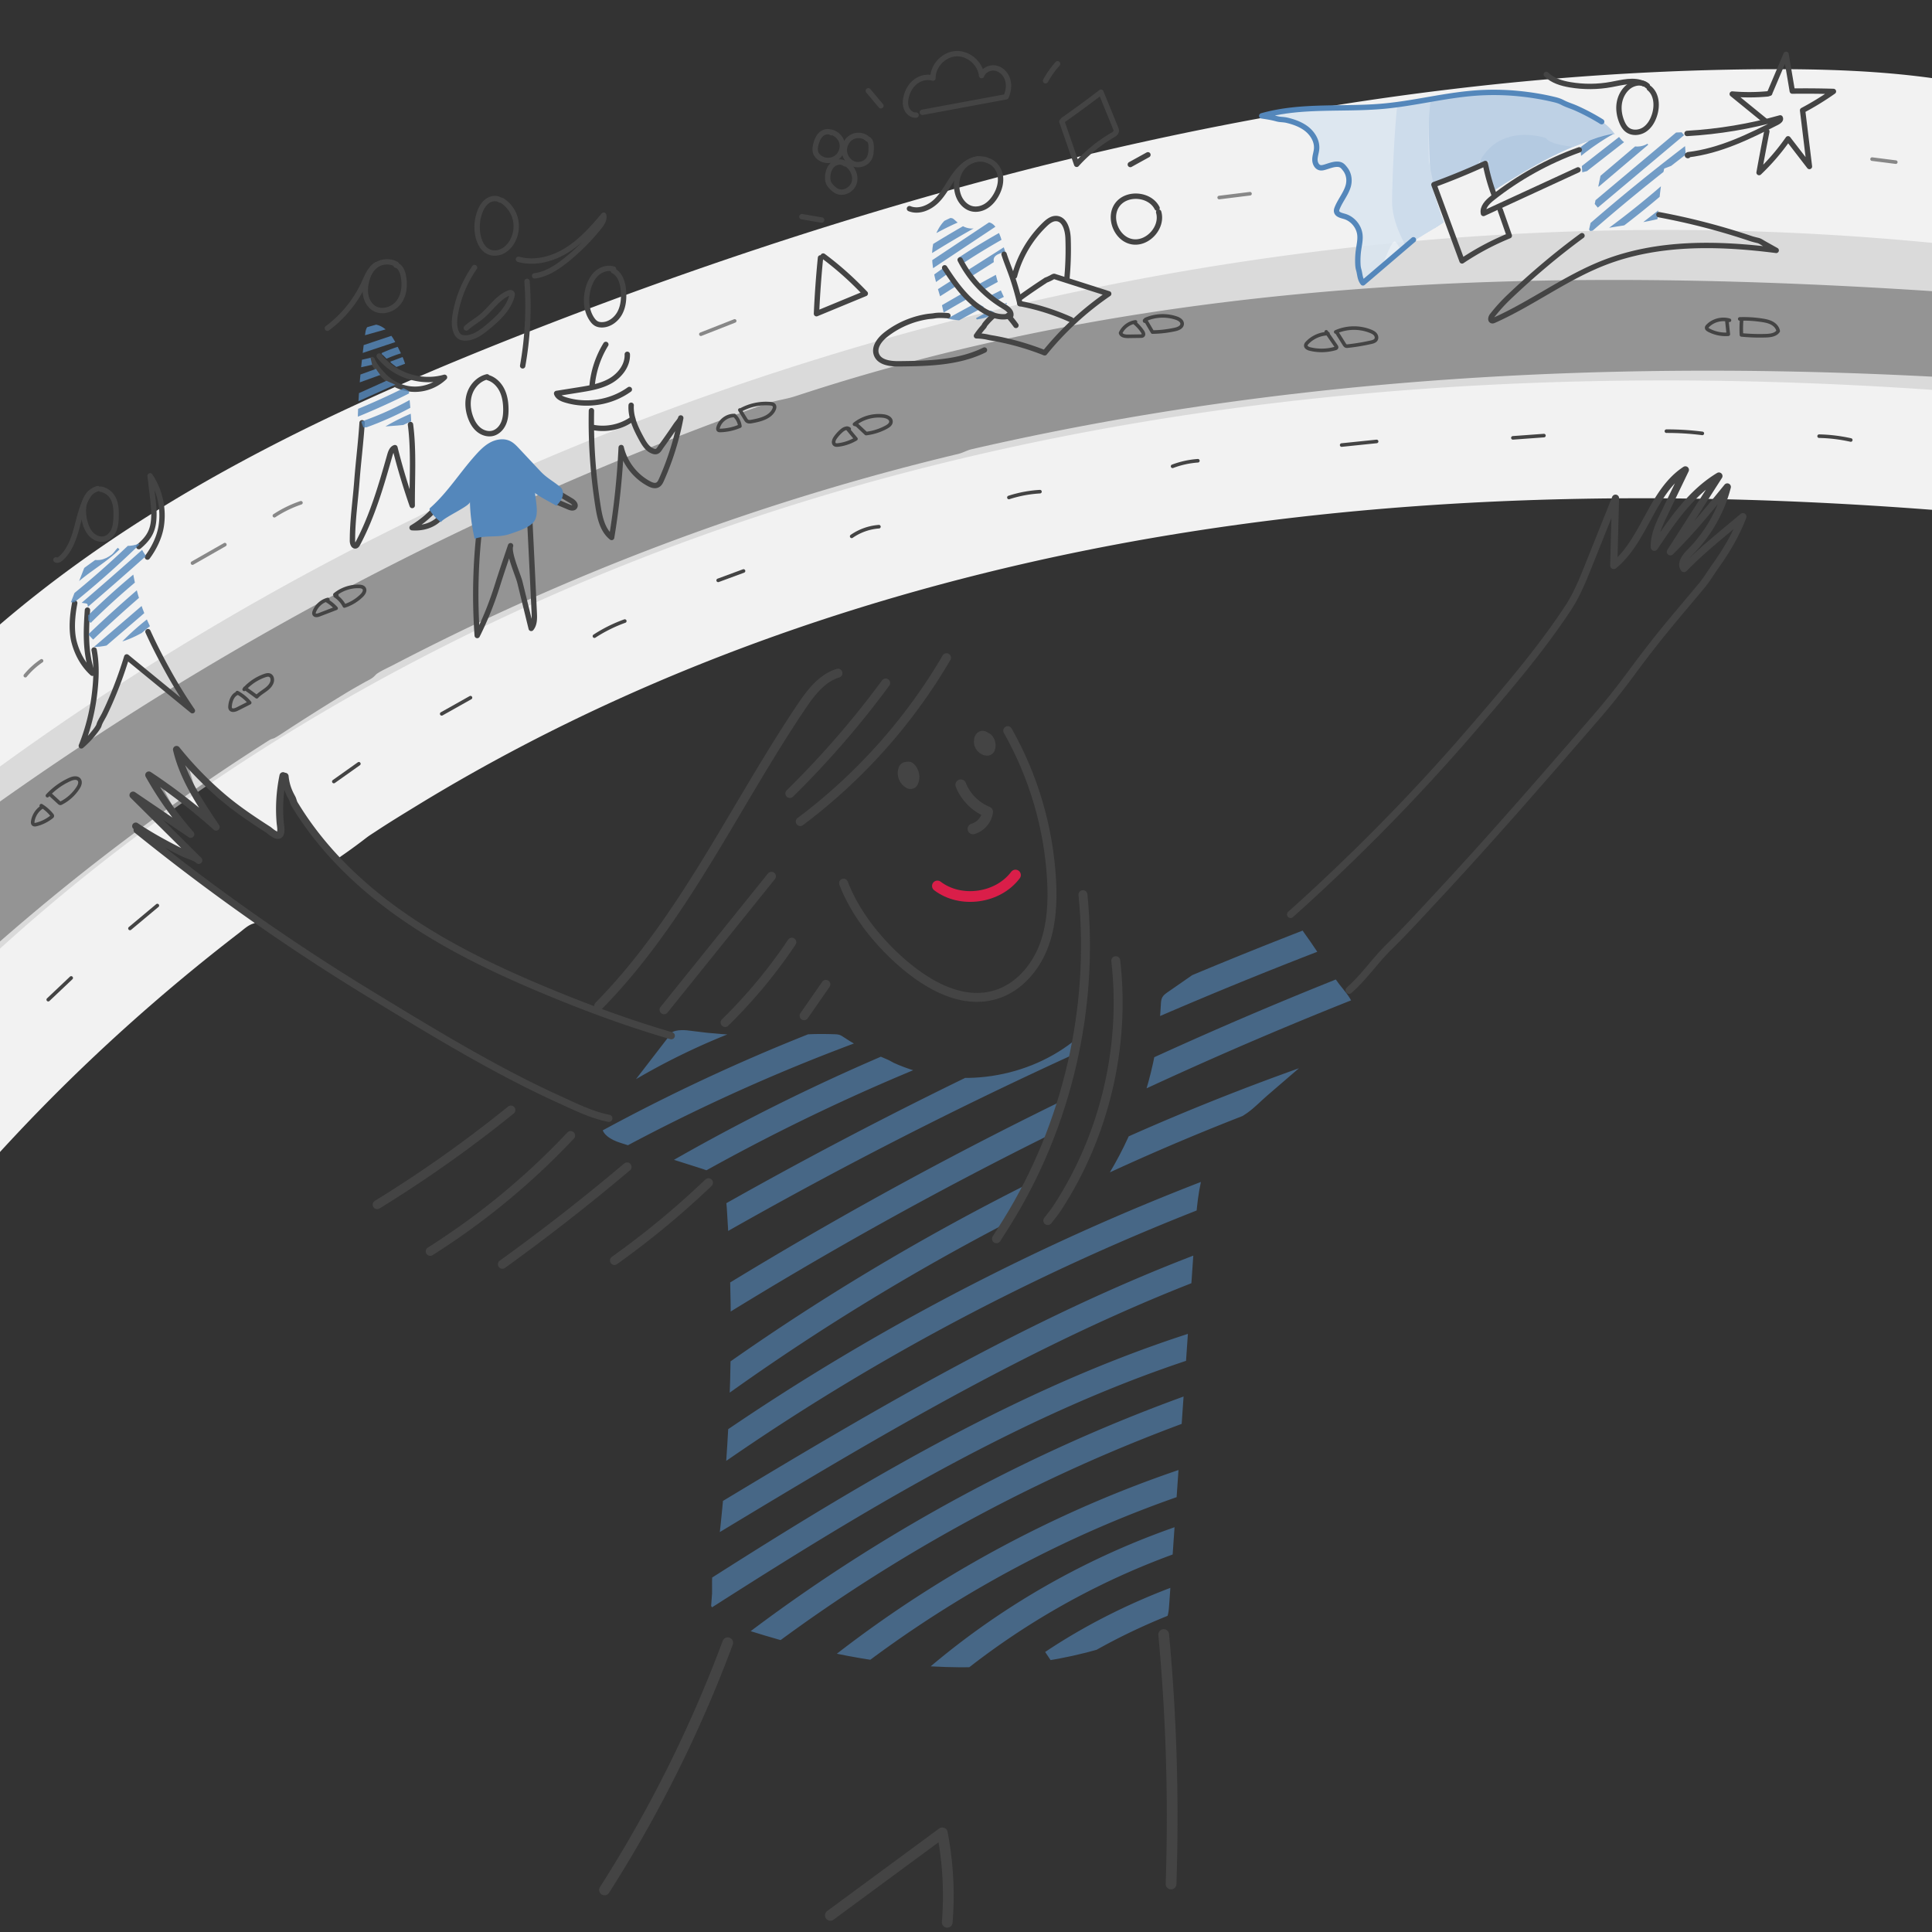<svg viewBox="0 0 4500 4500" xmlns="http://www.w3.org/2000/svg" xml:space="preserve" fill-rule="evenodd" clip-rule="evenodd" stroke-miterlimit="10"><rect x="0" y="0" width="4500" height="4500" fill="#333333" stroke="none"/><clipPath id="a"><path d="M2719.81 2310.92c-4.721 3.271-9.605 6.717-12.417 11.733-2.95 5.246-3.25 11.517-3.55 17.517a794.712 794.712 0 0 1-1.388 22.042c-4.675 61.141-16.237 121.741-34.125 180.391a853.85 853.85 0 0 1-72.141 168.879 839.318 839.318 0 0 1-49.321 77.584 829.023 829.023 0 0 1-27.796 36.633c-4.608 5.738-10.392 11.283-14.113 17.638-6.916 11.816-17.737 26.312-32.899 26.333-2.276.004-4.671-.45-6.392-1.946-3.334-2.892-2.8-8.125-1.963-12.462a4072.777 4072.777 0 0 1 9.05-45.759c-38.471 17.188-67.358 54.029-108.383 63.65-9.142 2.142-21.858.571-23.525-8.671-.767-4.275 1.379-8.475 3.521-12.254 6.391-11.258 16.462-22.304 21.162-34.271 1.484-3.77 1.792-7.87 3.259-11.679 10.733-27.85 27.437-53.608 39.437-80.987a1330.841 1330.841 0 0 0 46.525-122.104c.558-1.726 1.117-3.45 1.675-5.18a1329.817 1329.817 0 0 0 24.783-87.241 1323.401 1323.401 0 0 0 10.15-44.204c1.317-6.238 3.538-12.213 4.43-18.455.554-3.9 1.083-7.8 1.625-11.7.22-1.608.216-8.995 1.379-9.9-115.917 90.309-282.688 110.059-416.484 49.325-5.116-2.316-9.366-5.425-14.554-7.633a1791.43 1791.43 0 0 1-14.908-6.4c-9.917-4.308-19.792-8.717-29.558-13.362-19.471-9.267-38.546-19.484-56.434-31.571-3.95-2.671-7.941-5.475-12.529-6.779-3.308-.942-6.787-1.059-10.229-1.171-21.288-.679-42.15-.938-63.438.25-89.1 4.95-178.779 4.466-267.187-7.705-8.888-1.224-17.871-2.412-26.871-2.037-7.254.3-18.421 1.421-23.812 7.008-3.33 3.45-5.988 9.155-8.871 12.896-16.021 20.788-32.034 41.579-48.05 62.367-31.159 40.446-62.321 80.887-93.484 121.337-3.954 5.134-8.02 10.496-9.395 16.834-4.596 21.145 20.783 35.254 41.408 41.791l182.704 57.975c16.683 5.288 33.842 10.842 47.171 22.175.187.167.375.325.562.484 8.171 7.146 14.505 16.92 16.721 27.604 1.146 5.525.513 10.346-.121 15.829-.991 8.587.755 17.833 1.33 26.537a4460.857 4460.857 0 0 1 2.991 49.417c8.5 155.375 8.621 311.2.371 466.588a4325.832 4325.832 0 0 1-25.262 290.608c-1.68 13.892-6.167 24.988-9.538 38.175-4.35 17.021-2.262 37.046-2.8 54.533-.179 5.942-5.179 55.03-1.733 56.75 165.441 59.442 337.754 102.954 513.262 113.009 175.509 10.054 354.688-14.284 515.367-85.609 10.092-4.483 20.512-9.454 27.262-18.196 8.321-10.779 9.575-25.233 10.513-38.812 19.942-288.758 39.887-577.512 59.825-866.267 3.692-53.487 7.525-107.683 24.879-158.408 11.579-33.858 29.746-66.167 55.363-91.4 12.795-12.604 27.345-20.367 41.82-30.471 16.446-11.483 31.33-27.308 46.584-40.442 20.637-17.77 41.283-35.55 61.925-53.32 38.341-33.013 76.716-65.975 115.012-99.03 8.792-7.562 17.875-15.541 22.271-26.266 14.725-35.946-21.371-64.317-38.671-90.517-19.733-29.887-39.787-59.554-59.9-89.183-9.871-14.533-21.204-28.788-29.871-44.059-6.62-11.662-17.925-19.229-23.712-31.995a5195897.838 5195897.838 0 0 0-278.913 193.554Z" clip-rule="nonzero"/></clipPath><g opacity=".61" clip-path="url(#a)"><clipPath id="b"><path clip-rule="nonzero" d="M1396.44 2144.51H3279.4v1794.37H1396.44z"/></clipPath><g clip-path="url(#b)" fill="none" stroke="#5487bb" stroke-width="58.33"><path d="M1412.17 2521.76c108.184-69.262 224.646-125.579 346.117-167.367M1417.21 2658.74a4410.65 4410.65 0 0 1 593.096-267.179M1562.37 2739.39a4762.238 4762.238 0 0 1 685.712-326.262M1635.59 2868.03c470.321-270.154 961.954-503.204 1468.82-696.263M1664.92 3043.32c492.892-304.855 1014.04-564.017 1554.58-773.075M1663.38 3233.84c482.854-347.958 1028.91-618.479 1607.45-796.342M1652.74 3394.18c422.138-295.445 892.017-531.7 1388.93-698.35M1634.27 3560.01c429.375-259.4 863.754-521.1 1341.65-673.65M1642.73 3719.25c411.012-262.666 836.883-519.091 1310.65-635.145M1765.39 3823.01c356.862-268.641 760.871-474.475 1187.98-605.25M1961.72 3879.07c275.467-214.717 592.983-375.275 929.196-469.863M2170.99 3916.81c204.633-176.996 450.462-306.054 712.354-373.987M2450.59 3871.99c118.025-78.917 253.858-141.663 399.404-184.492"/></g></g><path d="M-229.948 2036.66c.75-12.113 1.496-24.229 2.246-36.342 3.158-51.375 6.45-102.704 13.9-153.504 2.462-16.8-2.183-32.238-3.563-48.963-3.033-36.85 4.967-73.645 19.025-107.591 30.609-73.913 86.825-136.05 145.421-189.142 372.725-337.704 837.888-554.912 1306.67-737.154 913.675-355.2 1881.3-597.992 2861.58-602.784 255.392-1.249 518.129 15.355 749.883 122.663 22.85 10.583 46.288 22.838 60.546 43.592 16.388 23.854 17.804 54.65 17.563 83.591a1155.814 1155.814 0 0 1-28.088 243.638c-2.887 12.842-4.071 34.542-11.491 45.466-12.08 17.78-55.1 4.78-73.355 3.209-174.275-14.967-348.766-27.546-523.458-36.509-174.908-8.974-350.017-14.324-525.158-14.762-174.634-.429-349.3 4.029-523.609 14.742-173.516 10.666-346.683 27.545-518.812 51.996-171.638 24.383-342.238 56.308-510.767 97-84.366 20.37-168.204 42.929-251.354 67.804-41.683 12.466-83.154 25.587-124.492 39.146-23.391 7.675-45.85 9.591-69.633 18.058a7330.202 7330.202 0 0 0-309.204 117.958 7359.755 7359.755 0 0 0-450.167 201.325 7367.118 7367.118 0 0 0-435.683 231.013 7333.002 7333.002 0 0 0-419.208 259.687 7288.256 7288.256 0 0 0-302.396 212.984 7333.342 7333.342 0 0 0-49.334 36.983c-6.87 5.2-46.591 28.367-47.058 35.896" fill="#f2f2f2" fill-rule="nonzero"/><path d="M584.78 1751.16a5021.092 5021.092 0 0 1 20.258-13.063c7.371-4.733 14.725-9.504 22.163-14.137 2.871-1.792 5.504-2.73 8.704-3.663a23.114 23.114 0 0 0 4.579-1.896c7.417-4.004 14.546-8.904 21.6-13.516a5201.252 5201.252 0 0 1 142.325-89.834c14.75-8.979 29.792-17.471 44.85-25.929 6.75-3.787 14.4-7.021 20.388-12.062 3.346-2.821 5.837-6.28 9.566-8.696 11.663-7.559 24.959-13.313 37.284-19.738a5676.965 5676.965 0 0 1 75.487-38.633 5706.153 5706.153 0 0 1 152.654-73.888 5721.715 5721.715 0 0 1 154.78-69.325 5718.148 5718.148 0 0 1 156.762-64.716 5720.235 5720.235 0 0 1 158.608-60.05 5723.998 5723.998 0 0 1 160.317-55.338 5719.584 5719.584 0 0 1 325.188-96.312 5732.516 5732.516 0 0 1 87.375-22.342 5506.246 5506.246 0 0 1 44.262-10.758c11.079-2.646 20.25-8.442 31.442-11.017a6593.655 6593.655 0 0 1 177.412-38.279 6645.38 6645.38 0 0 1 31.15-6.2c135.979-26.725 272.775-49.25 410.104-67.8 669.838-90.488 1350.06-87.267 2023.39-28.188-1.821 29.546-50.05 315.084-49.792 315.109-692.841-76.654-1396.29-90.209-2084.94 17.808-172.292 27.021-343.388 61.788-512.396 104.821-180.7 46.008-359.029 101.479-533.579 167.104-174.167 65.488-344.571 141.108-509.433 227.425-82.384 43.133-163.38 88.938-242.721 137.438-32.763 20.029-65.575 40-97.604 61.195-7.438 4.921-14.8 9.355-21.838 14.809a1283.57 1283.57 0 0 1-46.362 34.271c-3.93 2.766-7.871 5.512-11.83 8.233-1.179.812-10.658 8.275-11.445 7.783-6.034-3.783-9.575-9.054-14.592-13.812-13.229-12.559-21.354-29.317-32.1-43.975-31.525-42.988-58.433-89.359-80.071-138.1a585.099 585.099 0 0 0-5 135.671c-76.208-39.759-143.504-94.346-210.212-148.546a573.467 573.467 0 0 0 41.733 113.025 723.905 723.905 0 0 0-102.096-68.042 1170.558 1170.558 0 0 0 51.579 90.875c-28.716-16.533-57.433-33.071-86.15-49.604l92.125 110.3a568.901 568.901 0 0 0-96.946-48.063 1623.546 1623.546 0 0 0 245.513 190.721c8.221 5.204 15.375 15.084 2.812 18.913-12.391 3.779-22.029 13.2-32.183 21.012a4490.999 4490.999 0 0 0-69.242 54.338 4437.879 4437.879 0 0 0-135.2 112.708 4363.798 4363.798 0 0 0-130.604 118.05 4288.324 4288.324 0 0 0-125.779 123.354 4219.427 4219.427 0 0 0-120.712 128.625 4165.97 4165.97 0 0 0-105.8 122.263l-8.313-43.45c-7.196-37.625-14.387-75.246-21.583-112.867-7.196-37.621-14.396-75.242-21.592-112.862-7.192-37.625-14.387-75.246-21.583-112.863-1.754-9.158-2.809-18.846-5.396-27.804-1.746-6.038-5.679-9.154-5.179-15.988 1.158-15.691 13.537-28.775 24.25-39.137 3.654-3.533 7.312-7.063 10.975-10.583a5099.538 5099.538 0 0 1 154.546-142.6 5087.54 5087.54 0 0 1 79.437-68.884 5113.147 5113.147 0 0 1 163.046-132.796 5131.016 5131.016 0 0 1 83.533-63.858c28.063-21 56.338-41.708 84.825-62.129a5149.47 5149.47 0 0 1 86.088-60.371 5118.47 5118.47 0 0 1 87.312-58.587 5264.68 5264.68 0 0 1 23.846-15.55" fill="#f2f2f2" fill-rule="nonzero"/><path d="M-311.501 2074.22a3281.303 3281.303 0 0 1 111.229-115.813c27.004-26.779 59.608-51.429 83.246-81.137 10.662-13.404 23.35-22.579 37.166-32.95a6263.034 6263.034 0 0 1 93.292-68.7 6302.856 6302.856 0 0 1 190.242-132.129c128.387-85.725 259.908-166.754 394.154-242.975 134.246-76.221 271.221-147.634 410.537-214.138 139.346-66.516 281.034-128.125 424.692-184.733a6684.384 6684.384 0 0 1 436.633-154.792 6716.496 6716.496 0 0 1 446.35-124.291 6714.467 6714.467 0 0 1 453.846-93.238 6675.027 6675.027 0 0 1 459.117-61.633c153.65-15.213 307.833-25.071 462.171-29.475 154.308-4.404 308.775-3.358 463.004 3.233 154.246 6.596 308.254 18.733 461.612 36.5a6265.592 6265.592 0 0 1 300.538 42.2c-6.446-1.075-40.946 187.213-42.004 216.821-1.196 33.383-21.479 69.458-32.884 100.529-909.425-93.912-1838.62-69.608-2723.37 160.796-884.754 230.4-1724.91 674.913-2351.69 1340.51l10.013-131.334c1.383-18.129 1.841-33.808-.488-51.529-5.375-40.817 1.084-86.254 1.859-127.438.937-50.095 1.875-100.195 2.816-150.291" fill="#ccc" fill-rule="nonzero" opacity=".63"/><path d="M1408.04 4401.97c115.634-181.025 212.009-374.354 286.963-575.658M2710.46 3807.17a4598.197 4598.197 0 0 1 17.15 580.991M1934.04 4461.26c86.909-64.05 173.821-128.1 260.734-192.15a772.495 772.495 0 0 1 11.521 208.271" fill="none" stroke="#444" stroke-width="25" stroke-linecap="round" stroke-linejoin="round"/><path d="M316.138 1924.21c35.495 23.813 73.929 44.65 112.066 63.375 9.55 4.692 27.225 8.942 34.679 16.338a2737616.384 2737616.384 0 0 1-152.979-151.842l134.329 91.138a809.108 809.108 0 0 1-97.596-137.992 1342.174 1342.174 0 0 1 156.721 121.154c-37.95-56.408-76.625-114.441-92.133-180.637 31.762 39.641 67.254 76.283 105.804 109.354 33.754 28.954 70.767 53.7 108.117 77.708 3.05 1.959 18.475 16.504 25.187 11.975 6.734-4.541 2.813-22.3 2.271-28.671-3.096-36.537-.762-73.295 6.683-109.216M3006 2129.82c49.133-43.721 96.966-88.675 144.129-134.55a4604.994 4604.994 0 0 0 280.191-297.888c77.342-89.908 156.917-182.166 222.121-281.287 16.809-25.554 29.217-53.667 40.759-81.9a2824.357 2824.357 0 0 0 7.541-18.725l62.063-155.092c-1.359 52.25-2.721 104.496-4.075 156.746 72.366-59.379 88.529-171.417 166.825-222.729l-49.275 102.3c-11.904 24.712-24.088 50.7-22.979 78.108 41.895-62.587 85.862-127.187 150.387-166.029-37.675 58.842-75.354 117.679-113.033 176.521 47.841-46.988 90.262-99.129 132.583-151.15-14.775 57.254-45.167 110.4-87.021 152.171-10.416 10.395-22.346 25.925-13.821 37.925 42.275-43.7 90.746-81.43 137.055-120.767-15.363 40.45-37.43 78-62.484 113.158-11.629 16.321-21.616 33.354-34.391 48.679-36.363 43.63-73.875 87.105-109.188 131.917a2517.345 2517.345 0 0 0-48.858 64.113c-27.542 37.375-55.313 72.979-85.867 108.241-123.146 142.142-246.367 284.284-374.633 421.85-35.592 38.171-70.896 77.054-108.229 113.538-33.009 32.254-58.434 70.829-93.45 101.454M319.395 1933.31c174.321 140.842 358.087 269.983 549.604 386.362 93.942 57.088 187.796 114.463 284.546 166.713 48.675 26.283 98.046 51.325 148.429 74.179 37.933 17.196 74.658 35.954 116.158 44.267M663.908 1808.24a119.12 119.12 0 0 0 3.704 20.454c2.783 10.212 6.992 19.779 12.138 29.004 1.916 3.433 2.737 6.704 3.958 10.362 1.233 3.692 3.5 6.934 5.521 10.225a710.146 710.146 0 0 0 19.537 30.067c55.984 81.579 128.192 151.258 207.863 209.525 106.037 77.558 225.087 135.546 346.237 186.367 99.542 41.754 197.134 77.971 300.679 108.162" fill="none" stroke="#444" stroke-width="16.67" stroke-linecap="round" stroke-linejoin="round"/><path d="M2204.62 1531.99c-86.655 148.158-203.221 278.737-340.638 381.587M2062.92 1590.81a2137.572 2137.572 0 0 1-223.204 257.371M1951.73 1567.95c-38.22 11.846-64.095 46.596-86.395 79.821-156.33 232.888-274.08 495.263-470.909 695.096M1796.83 2041.05l-250.187 310.921M1688.88 2381.63a1180.297 1180.297 0 0 0 155.38-187.05M1189.99 2585.45a2957.74 2957.74 0 0 1-311.467 220.463M1002.02 2914.67c119.813-75.692 230.009-166.583 327.104-269.813M1170.15 2944.74a4747.92 4747.92 0 0 0 290.383-226.804M1431.15 2935.94a1981.097 1981.097 0 0 0 219.038-181.18M1872.88 2365.78l50.717-72.979" fill="none" stroke="#444" stroke-width="20.83" stroke-linecap="round" stroke-linejoin="round"/><path d="M2183.41 2063.56c54.116 41.262 141.058 29.121 181.804-25.388" fill="none" stroke="#da1e49" stroke-width="25" stroke-linecap="round" stroke-linejoin="round"/><path d="M2237.84 1827.89c11.071 28.367 34.291 51.75 62.575 63.021-2.225 18.4-16.342 34.796-34.204 39.733" fill="none" stroke="#444" stroke-width="25" stroke-linecap="round" stroke-linejoin="round"/><path d="M2111.05 1793.49c-3.866 9.25.625 21.141 9.646 25.525 4.088-8.654 1.817-19.871-5.312-26.254M2288.74 1720.96c-5.021 7.775 1.271 19.975 10.517 20.391 2.066-5.65.6-12.429-3.621-16.721" fill="none" stroke="#444" stroke-width="37.5" stroke-linecap="round" stroke-linejoin="round"/><path d="M2522.4 2083.82c26.488 263.604-36.254 535.383-175.625 760.695-9.575 15.48-16.183 25.246-25.75 40.73M2598.83 2237.63c23.071 200.067-26.092 407.696-136.433 576.175-7.663 11.692-13.438 17.942-21.888 29.083M1964.82 2057.04c21.95 57.441 61.105 111.641 104.121 155.237 62.629 63.471 157.871 132.746 250.85 104.283 51.279-15.7 90.329-60.004 110.088-109.862 19.754-49.854 22.4-104.875 19.358-158.417-6.896-121.271-42.133-240.837-102.1-346.462" fill="none" stroke="#444" stroke-width="20.83" stroke-linecap="round" stroke-linejoin="round"/><g><clipPath id="c"><path d="M3437.75 215.608c-71.658 5.363-141.779 23.896-213.337 30.475-94.871 8.717-192.559-3.475-284.188 22.596 11.854 1.825 23.192 3.471 34.75 6.692a49.271 49.271 0 0 0 8.075 1.546c5.384.562 10.613.754 15.925 2.012 14.746 3.488 29.633 8.738 42.184 17.392 16.195 11.166 28.55 29.904 26.829 49.5-.721 8.237-3.842 16.192-3.942 24.462-.1 8.271 4.208 17.65 12.333 19.213 3.655.704 7.405-.309 10.975-1.342 9.667-2.792 25.259-9.6 36.163-5.516 4.779 1.791 8.05 6.208 11.075 10.087 9.046 11.613 10.996 27.012 6.533 40.967-5.654 17.691-18.196 32.396-25.129 49.629-.975 2.433-1.858 5.037-1.492 7.637 1.059 7.567 10.663 9.688 18.017 11.771 19.004 5.379 33.95 22.921 36.258 42.538 1.4 11.92-1.479 23.866-3.15 35.754a177.482 177.482 0 0 0-1.52 33.083c.208 4.5.666 8.609 1.92 12.913 3.155 10.766 2.513 21.2 9.9 30.754 31.421-26.846 61.85-56.442 94.834-81.288 28.791-21.687 62.266-38.266 92.025-59.129a1083.922 1083.922 0 0 1-28.734-86.691 1503.396 1503.396 0 0 0 132.65-55.83 186.25 186.25 0 0 0 10.346 70.35c88.838-56.125 180.575-112.791 283.684-133.037-21.967-29.458-55.78-46.988-88.609-61.592-9.983-4.441-20.954-7.575-30.6-12.633-6.858-3.6-12.337-5.371-20.437-7.317-27.759-6.679-56.034-11.191-84.45-13.917a584.378 584.378 0 0 0-55.859-2.683c-14.358 0-28.712.534-43.029 1.604Z" clip-rule="nonzero"/></clipPath><g opacity=".9" clip-path="url(#c)"><path d="M3068.51 689.919c16.487 57.684 72.066 53.238 82.15 65.65 20.887 19.884 52.704-8.908 79.246-39.937 26.675-30.754 48.204-63.496 51.616-50.275 4.054 18.783 23.496 70.754 43.863 118.646 20.346 47.9 41.65 91.716 48.537 94.425 34.175 15.225 54.509-22.621 61.917-87.167 4.571-28.588 1.242-47.183 7.933-42.746 2.284.213-10.37-69.004-5.533-108.246 3.879-24.979 19.638-19.337 21.263-48.246 3.483-21.383 16.537-45.37 30.208-67.345 13.708-21.913 27.917-42.292 34.304-55.796 24.287-51.45 39.783-64.454 75.367-50.196 28.816 17.108 40.35-7.392 64.983-5.263 24.742-1.458 38.158-15.15 62.833-16.937 26.992 9.237 49.475 10.337 71.9.879 2.213-3.475 4.442-6.887 4.329-14.121-.07-7.158 6.675-6.733 8.863-10.216 22.442 4.695 52.4 34.825 67.987 21.15 4.45-3.417 6.234-21.33-.904-35.963-35.746-73.375-70.562-125.392-104.637-170.375-15.9-20.642-28.617-29.479-40.363-33.796-11.779-4.421-22.591-4.329-34.537-7.029-16.279-2.992-37.229-26.017-59.517-59.167-22.317-33.22-45.954-76.471-67.829-119.62-32.954-67.434-76.654-175.25-96.446-163.446-10.892 9.237-17.525 29.712-26.162 44.666-8.596 15.005-19.263 24.304-37.713 11.096-26.642-21.4-48.846-42.108-71.004-49.108-4.05-4.175-18.1-13.433-22.1-14.063-9.008 7.496-21.479 6.563-31.029 12.559-9.567 5.987-16.175 19.129-13.659 55.212-16.658 29.533-36.341 4.725-41.741 57.396-2.988 35.242-5.725 72.525-10.854 103.925-5.121 31.363-12.58 57.05-24.7 69.4-13.317 15.796-28.371 20.208-46.817 13.246-6.271-1.071-42.208-61.808-53.288-81.996-20.508-36.496-30.462-6.15-34.733 25.496-4.108 60.629-13.712 102.021-29.225 135.125-6.871 5.829-18.079-10.967-26.679-9.096-18.138 14.258-22.921 64.029-36.354 90.333-59.667 52.825-44.117 85.213-47.796 80.746-6.763 2.184-17.292-36.616-27.346-42.616-12.592-2.946-19.796 20.979-22.983 45.837-10.525 67.208-27.284 136.679-62.7 106.283 3.229 8.18 5.941 19.771 8.083 20.317 24.654 20.421 49.3 51 73.242 74.125 23.916 23.083 47.212 39.067 68.671 30.767 3.133-6.734 6.729-16.975 11.566-19.621 9.217-1.834 16.709-7.629 24.15-13.446 7.017-2.233 21.704 19.958 36.567 48.875 14.829 28.875 29.858 64.571 37.071 89.679" fill="#dae5f0" fill-rule="nonzero"/><path d="M3699.86 148.797c11.958 2.713 22.779 2.613 34.554 7.034 11.75 4.325 24.462 13.158 40.371 33.821 34.083 44.979 68.883 96.991 104.616 170.354 7.179 14.679 5.35 32.546.892 35.937-15.558 13.721-45.533-16.437-67.983-21.129-2.204 3.429-8.938 3.088-8.859 10.233.113 7.205-2.112 10.655-4.312 14.155-22.459 9.433-44.95 8.32-71.929-.905-24.684 1.8-38.109 15.463-62.863 16.925-24.637-2.129-36.167 22.409-65.025 5.209-35.575-14.204-51.091-1.217-75.383 50.25-6.392 13.496-20.6 33.883-34.317 55.787-13.679 21.979-26.742 45.971-30.233 67.367-1.65 28.842-17.4 23.254-21.275 48.167 0 0-15.338-26.667-44.325-70.221a7807.977 7807.977 0 0 0 23.775-83.513c7.721-27.866 15.216-55.833 22.558-83.662 14.717-55.55 28.496-111.617 41.65-167.146a5712.308 5712.308 0 0 0 218.088-88.663" fill="#a9c2dd" fill-rule="nonzero" opacity=".9"/><path d="M3418.6 574.89s-10.209 39.829-24.934 60.638c-14.75 20.654-33.679 22.095-49.6-54.484 0 0-8.662-97.308-13.55-196.912-4.771-99.779-6.083-201.338 13.313-211.175 0 0 28.146-14.059 41.216-26.596 0 0 11.384 13.267 25.346 20.392 13.954 7.17 30.592 8.329 40.579-15.488 0 0 6.155-8.133 15.625-19.796 9.484-11.616 22.321-26.571 35.855-39.946 27-27.02 56.729-47.887 69.775-23.408 0 0 14.825 2.308 32.995 8.913 18.155 6.57 39.763 17.558 52.959 34.62 0 0 13.891 24.359 30.291 46.163 16.371 21.812 35.317 41.046 44.888 30.992 0 0 6.796 5.179 16.567 13.4 9.75 8.183 22.47 19.329 34.337 31.437 23.7 24.204 43.975 52.108 28.779 67.454 0 0-3.133 7.934-7.375 17.163-4.241 9.246-9.621 19.746-14.033 24.812 0 0-10.754.696-27.158 1.259-16.4.579-38.442 1.008-61.13.133-45.291-1.367-92.875-7.629-102.6-22.858 0 0-3.308-1.159-9.012-2.55-5.696-1.371-13.8-3-23.413-4.038-19.25-2.079-44.3-1.154-68.433 9.633-24.162 10.767-47.225 32.05-62.971 70.946-7.854 19.513-13.846 43.579-17.158 73.184-3.329 29.558-4.021 64.533-1.158 106.112" fill="#b8cde3" fill-rule="nonzero"/><path d="M3427.36 617.029s-1.2 45.775-10.454 77.571c-9.188 31.804-26.575 49.241-56.659-7.375.001 0-7.574-7.496-18.849-20.288-11.263-12.771-26.221-30.904-41.042-52.242-29.688-42.583-58.471-97.595-57.967-146.512 0 0 .229-24 1.571-60.604 1.354-36.542 3.713-85.842 7.967-136.425 4.262-50.609 10.483-102.154 19.846-144.138 9.391-41.958 22.166-73.496 40.091-84.4 0 0 8.521-2.333 7.638-63.225 0 0 6.008-17.846 16.916-26.9 10.888-9.187 26.717-9.575 47.134 25.4 0 0 5.129 5.396 13.121 13.075 7.979 7.654 18.866 17.684 30.27 26.663 22.821 18.046 48.075 32.675 56.48 19.425 0 0 9.487 13.675 19.516 23.246 10.021 9.587 20.638 15.175 22.65-.692 0 0-5.454 10.35-14.341 24.9-8.9 14.504-21.33 32.987-35.042 49.571-27.4 33.166-60.363 57.554-78.679 24.754 0 0-5.225-4.279-12.771-6.283-7.538-2-17.375-1.696-26.692 7.55-18.679 18.662-35.129 72.437-29.846 216.004 0 0 8.955 51.858 25.646 107.954 16.704 56.092 41.325 116.371 73.496 132.971" fill="#c9d9ea" fill-rule="nonzero"/><path d="M3439.36 835.368c-2.375 28.85-3.184 65.142-7.855 90.192-3.354 10.525-12.858 9.42-18.283 16.087-7.804 6.425-20.975-6.112-29.737-14.579-22.338-28.388-44.7-40.108-66.996-54.167-22.284-14.037-44.579-30.766-66.292-68.646-6.158-8.258-10.371-12.508-14.967-13.204-.391 3.609-3.47 10.429-3.862 14.034-12.308 5.495-26.138 3.27-36.604 12.533-16.384 19.312-43.363-10.463-69.467-44.367-14.212-17.129-29.229-27.108-43.696-40.691-24.875-22.763-45.329-114.392-66.554-125.992-17.671-12.638-29.696-2.25-41.687 9.108-11.955 11.429-23.955 23.438-40.859 14.434-20.566-15.392-37.616-22.546-58.562-49.38-16.534-25.783-32.304-40.379-49.054-62.629-3.8-4.571-16.738-36.987-17.813-44.662-.558-11.142 7.463-5.567 10.613-12.204 8.962-16.263 22.587 27.341 33.5 44.55 13.066 17.683 23.775 5.562 36.7 8.304 6.008 5.008 11.52 13.529 18.754 26.129 10.612 20.612 17.429 3.708 25.371-5.513 8.866-16.37 27.4 13.155 39.237 8.18 16.263-4.025 20.125-54.317 37.996-36.075-15.713-17.671 48.558-16.105 38.287-3.521.392-3.596 7.538 12.371 10.742 23.975 1.354 7.487 4.563 19.066 4.154 22.633-3.246 28.613 7.2 74.367 11.821 111.767 1.821 4 36.246 3.154 55.896 31.95 15.546 24.591 30.85 52.716 44.546 54.954 2.679-3.163.137-21.875 2.808-25.108 1.8-.613 6.583-11.534 12.846-27.413 6.246-15.962 13.95-36.933 21.7-57.483 7.758-20.559 15.567-40.721 22.204-55.154 6.621-14.521 12.096-23.325 15.283-21.021 8.296 8.512 22.155 32.396 25.117 51.029 11.383 52.6 27.929 73.183 42.729 115.329 3.592 11.375 4.584 26.096 8.192 37.558 11.15 30.638 26.708 65.559 35.704 70.367 17.342 16.979 33.754 18.833 42.042 5.279l36.046-6.583Z" fill="#e8eff6" fill-rule="nonzero"/><path d="M3184.06 854.96c-5.892-3.421-23.525-16.521-42.034-32.779-18.529-16.292-37.879-35.55-47.575-50.717a2874.48 2874.48 0 0 1-44.025-67.129c-14.529-22.9-29.05-46.45-44.033-71.379-2.662-3.008-5.608-3.558-6.225 1.229-5.871 32.988-24.708 14.742-33.242 32.471-3.958 6.487-5.958 20.787-11.912 19.571-15.6-3.213-32.004-13.984-48.779-30.4-16.779-16.454-33.967-38.742-51.129-64.642-14.634-22.9-29.159-55.671-44.23-83.725-3.225-8.104-7.883-16.592-9.304-26.696-1.796-7.779 3.554-4.087 5.496-7.325 3.746 4.567 8.058 15.388 13.063 21.442 9.725 14.525 18.691 14.221 28.137 31.037 9.804 14.513 18.975 33.725 29.229 45.8 6.604 6.45 12.109 10.138 17.913 11.35 22.287 12.105 42.846 16.455 61.733 10.671 2.321-28.821 17.954-11.021 27.083-11.633 2.938.6 6.734 6.254 10.834 9.537 8.833 1.775 15.008-11.629 24.716 7.359 20.338 43.091 39.975 80.754 60.759 111.429 8.425 12.5 28.129 33.712 47.75 52.687 19.591 18.959 39.033 35.45 46.416 39.146 20.321 12.925 32.33-9.329 50.417-4.179.754.079 1.996 18.192-2.721 34.388-4.721 16.116-15.491 30.291-38.337 22.487" fill="#f6f9fb" fill-rule="nonzero"/></g><path d="M3730.57 283.465a487.91 487.91 0 0 0-59.808-31.741c-9.987-4.438-20.954-7.575-30.6-12.634-6.858-3.6-12.342-5.37-20.442-7.32-27.762-6.675-56.033-11.188-84.45-13.917-32.854-3.15-65.97-3.538-98.883-1.071-71.662 5.363-141.783 23.892-213.346 30.471-94.866 8.717-192.554-3.475-284.183 22.596 11.854 1.825 23.196 3.471 34.75 6.691a48.267 48.267 0 0 0 8.079 1.546c5.388.563 10.608.759 15.921 2.013 14.75 3.487 29.633 8.737 42.183 17.391 16.196 11.167 28.55 29.905 26.829 49.505-.72 8.237-3.841 16.187-3.941 24.462-.1 8.271 4.212 17.65 12.333 19.208 3.654.7 7.4-.308 10.979-1.341 9.663-2.796 25.254-9.6 36.159-5.513 4.779 1.792 8.05 6.204 11.079 10.088 9.041 11.612 10.987 27.008 6.529 40.962-5.65 17.696-18.196 32.396-25.129 49.634-.979 2.433-1.854 5.033-1.496 7.633 1.062 7.567 10.667 9.692 18.021 11.771 19.004 5.383 33.95 22.921 36.258 42.537 1.404 11.921-1.483 23.867-3.15 35.754a178.212 178.212 0 0 0-1.521 33.084c.209 4.5.667 8.612 1.929 12.916 3.146 10.763 2.5 21.196 9.892 30.75 39.204-33.487 78.404-66.975 117.608-100.466" fill="none" stroke="#5487bb" stroke-width="12.5" stroke-linecap="round" stroke-linejoin="round"/><clipPath id="d"><path d="M3858.94 310.442c-6.429 15.812-21.538 27.771-38.4 30.395-16.867 2.621-34.896-4.183-45.813-17.304-3.637-4.362-6.95-9.666-12.4-11.254-3.325-.975-6.879-.358-10.275.325a282.011 282.011 0 0 0-60.566 19.554c-2.905 1.321-5.917 2.792-7.771 5.392-2.525 3.537-2.317 8.275-2 12.608l3.725 51.167a274.187 274.187 0 0 0 47.408-15.617c-10.929 51.267-20.196 102.15-32.558 153.134 53-10.405 108.237-16.263 160.237-28.338 4.079-39.704 6.363-79.137 15.713-117.854a150673.36 150673.36 0 0 0 51.012-19.833c-1.625-21.621-3.246-43.246-4.875-64.867l-63.437 2.492Z" clip-rule="nonzero"/></clipPath><g opacity=".81" clip-path="url(#d)"><clipPath id="e"><path clip-rule="nonzero" d="M3669.36 297.958h277.167v248.396H3669.36z"/></clipPath><g clip-path="url(#e)" fill="none" stroke="#5487bb" stroke-width="16.67"><path d="M3674.63 358.84a576.73 576.73 0 0 1 78.242-53.625M3681.8 399.347c30.588-23.875 61.18-47.75 91.767-71.629 4.313-3.367 8.667-6.758 13.604-9.117M3718.25 428.575c38.462-32.634 76.929-65.263 115.395-97.892M3716.25 477.236l200.879-168.775M3700.53 534.055a4526.244 4526.244 0 0 1 240.971-195.908M3749.66 539.644a2036.417 2036.417 0 0 0 145.013-117.454M3830.91 525.2c17.1-13.305 34.196-26.609 51.3-39.909"/></g></g><path d="M4115.31 306.112a5526.96 5526.96 0 0 0-18.067 95.821 511.992 511.992 0 0 0 67.542-78.638c16.579 21.508 33.158 43.013 49.737 64.517l-15.938-130.771a665.394 665.394 0 0 0 71.817-44.071 2238.839 2238.839 0 0 0-95.812-.787c-4.821-28.53-9.634-57.059-14.45-85.588-12.488 29.442-24.971 58.888-37.459 88.329-1.829 4.313.988.85-3.166 3.013-1.154.6-2.484.733-3.775.85a458.426 458.426 0 0 1-81.025.196c25.191 20.529 50.387 41.054 75.583 61.579M3837.23 200.065c-12.075-11.517-32.863-7.775-45.538 3.079-11.021 9.434-17.925 23.234-20.079 37.584-2.154 14.35.258 29.187 5.712 42.637 2.888 7.133 6.788 14.121 12.871 18.833 11.321 8.763 28.288 7.467 40.217-.445 11.933-7.913 19.383-21.184 23.575-34.871 6.487-21.167 4.7-47.296-12.425-61.329M3684.76 548.934c-59.304 43.425-115.6 91.233-168.87 141.8a410.461 410.461 0 0 0-40.346 44.325c-2.979 3.8-4.859 10.983-.146 12.037 1.492.334 3.021-.3 4.417-.925 88.112-39.216 166.225-99.104 256.075-134.146 126.258-49.233 266.791-45.995 401.216-28.812-9.679-5.425-19.354-10.85-29.029-16.275-4.154-2.329-8.496-5.583-13.162-6.733-5.946-1.475-11.384-2.667-17.375-4.684a1573.353 1573.353 0 0 0-213.538-55.479M3480.35 454.462a440.842 440.842 0 0 1-20.783-73.659 1659.075 1659.075 0 0 1-119.646 49.225l65.462 177.663a614.032 614.032 0 0 1 110.042-58.592c-7.004-20.012-14.004-40.029-21.008-60.041" fill="none" stroke="#444" stroke-width="12.5" stroke-linecap="round" stroke-linejoin="round"/><path d="M3828.95 195.38c-23.208-11.267-50.55-3.259-75.925 1.412-31.529 5.8-64.075 6.05-95.688.721-20.308-3.425-41.162-9.663-55.762-24.183M3678.43 348.956c-72.95 26.15-141.608 64.225-202.425 112.254-11.5 9.08-23.912 21.709-20.754 36.017l220.279-101.575M3929.48 310.852c73.812-4.25 146.958-16.475 217.029-36.275 2.467 3.996-2.846 8.146-7.45 10.475-64.829 32.808-131.975 66.279-207.037 75.304-1.005.125-1.992.942-1.642 1.734.354.791 2.262.32 1.771-.417" fill="none" stroke="#444" stroke-width="12.5" stroke-linecap="round" stroke-linejoin="round"/><clipPath id="f"><path d="M2198.6 515.467c-20.754 22.425-28.55 54.45-27.583 84.991.5 15.754 3.112 31.367 6.704 46.696 2.117 9.009 4.567 17.929 7.141 26.817 1.288 4.441 2.605 8.875 3.934 13.308 1.887 6.309 2.812 12.921 4.208 19.359 2.463 11.354 5.142 22.654 7.838 33.954a175.237 175.237 0 0 0 18.058 3.775c17.625 2.729 35.658 2.795 53.308.241 8.667-1.254 17.821-2.8 26.079-5.8 1.375-.495 2.513-1.416 3.892-1.916 1.854-.671 3.708-1.159 5.492-2.038a26.831 26.831 0 0 0 4.883-3.117c.379-.304 3.979-3.904 3.946-3.92a999.471 999.471 0 0 1-41.808-22.421c-11.425-6.479-22.788-13.238-32.75-21.796-21.246-18.258-34.909-43.575-47.871-68.404 12.725-6.329 25.454-12.667 38.179-18.996-.046.029 13.567 23.508 14.875 25.608 5.404 8.671 11.233 17.117 17.842 24.929 3.141 3.713 6.462 7.28 9.983 10.642 1.808 1.729 3.625 3.742 5.817 5.009 1.441.833 2.4 1.608 3.541 2.87a180.44 180.44 0 0 0 17.6 16.959c12.479 10.496 26.379 19.312 41.213 26.079.625.058 1.779-.35 1.95-1.063.171-.758-1.288-2.5-1.675-3.183-.821-1.446-1.359-2.825-1.709-4.446-.808-3.721-2.987-6.987-4.666-10.375a225.264 225.264 0 0 1-10.171-24.029 225.383 225.383 0 0 1-11.75-50.762 230.576 230.576 0 0 1-.733-7.8c-.738-9.651 8.166-14.005 17.437-17.338 3.6-1.287 7.254-2.425 10.421-3.658-2.283.887-5.433-16.521-11.771-33.921-7.771-21.359-20.337-42.717-41.954-30.279-1.321.758-2.854 1.42-4.05 2.366-2.633 2.084-5.137 4.529-8.275 5.938-10.317 4.637-22.65 2.629-32.696-2.567-3.779-1.954-7.329-4.333-10.683-6.941-3.221-2.505-6.208-5.267-9.242-7.984-1.858-1.666-3.808-3.404-6.275-4.071a14.248 14.248 0 0 0-3.729-.5c-5.808 0-11.042 3.559-14.95 7.784Z" clip-rule="nonzero"/></clipPath><g opacity=".81" clip-path="url(#f)"><clipPath id="g"><path clip-rule="nonzero" d="M2157.2 502.304h217.133v254.733H2157.2z"/></clipPath><g clip-path="url(#g)" fill="none" stroke="#5487bb" stroke-width="16.67"><path d="M2168.23 540.582a615.483 615.483 0 0 1 60.85-30.637M2161.63 585.463a2430.5 2430.5 0 0 1 111.158-65.758M2164.62 620.457c50.683-33.704 101.358-67.412 152.042-101.121M2170.2 653.888a1583.108 1583.108 0 0 1 166.425-107.063M2173.65 690.358c58.267-37.029 116.534-74.062 174.804-111.091M2183.6 726.711a4318.805 4318.805 0 0 1 174.337-97.688M2210.28 749.78a2570.278 2570.278 0 0 1 139.467-73.183M2277.36 748.273a1270.152 1270.152 0 0 1 93.612-45.95"/></g></g><path d="M2338.69 592.216c5.896 18.583 13.554 36.237 19.708 54.625a688.237 688.237 0 0 1 17.18 60.329M2207.86 735.325a210.36 210.36 0 0 0-4.817-.358c-8.925-.55-18.287-.925-27.075.612-5.175.9-10.55 1.034-15.762 1.842a211.94 211.94 0 0 0-43.946 11.817c-18.758 7.279-36.492 17.245-52.367 29.616-14.62 11.392-28.879 29.313-22.512 46.717 6.962 19.025 32.175 22.017 52.433 21.8 67.846-.729 138.334-2.063 199.175-32.092M2362.98 642.904c12.021-45.404 36.688-87.392 70.496-119.996 7.521-7.25 16.633-14.467 27.058-13.879 19.671 1.108 26.508 26.479 27.196 46.166a734.328 734.328 0 0 1-2.933 96.071M2347.88 734.868c6.671 7.533 12.829 15.233 18.462 23.083" fill="none" stroke="#444" stroke-width="12.5" stroke-linecap="round" stroke-linejoin="round"/><path d="m2313.38 735.685-.138.125a149.166 149.166 0 0 0-13.325 13.13c-2.075 2.312-4.179 4.666-6.033 7.166-.642.867-.954 1.784-1.421 2.742-.258.542-.596 1.017-.975 1.483-2.062 2.55-4.308 4.963-6.375 7.517a232.47 232.47 0 0 0-5.575 7.15 210.47 210.47 0 0 0-2.687 3.654c-.317.438-2.096 3.563-2.509 3.554 5.95.1 11.888.604 17.771 1.496 3.263.496 6.517 1.092 9.733 1.846 5.425 1.271 11.034 2 16.534 3.029a619.167 619.167 0 0 1 23.654 4.9 621.232 621.232 0 0 1 86.779 26.525c.429.167 4.363 1.938 4.5 1.767 42.704-52.7 93.079-99.175 149.046-137.5-42.258-13.496-84.517-26.984-126.779-40.479-1.396-.446-7.075 3.204-8.404 3.825-3.33 1.554-6.567 3.275-10.021 4.454-1.396.475-2.692 1.608-3.921 2.408a1447.597 1447.597 0 0 0-24.863 16.538 1456.5 1456.5 0 0 0-31.487 22.025M2300.07 373.615c-18.738-7.742-41.717-1.346-55.563 13.462-13.849 14.813-18.854 36.671-15.295 56.633.771 4.33 1.916 8.6 3.491 12.709 5.338 13.9 16.521 26.221 30.996 29.729 11.146 2.7 23.204-.083 32.959-6.125 9.75-6.046 17.358-15.113 23.104-25.042 7.858-13.579 12.521-29.529 10.175-45.037-2.35-15.513-12.629-30.271-27.484-35.325" fill="none" stroke="#444" stroke-width="12.5" stroke-linecap="round" stroke-linejoin="round"/><path d="M2375.58 707.17c40.871 7.637 80.929 20.279 119.142 37.591M2695.04 484.633c-16.713-32.95-70.313-37.541-92.388-7.916-22.071 29.62-2.333 79.67 34.013 86.258 36.354 6.587 72.392-33.354 62.121-68.838M1867.75 504.661c15.354 2.638 30.712 5.279 46.067 7.913M2022.41 211.454c9.775 11.638 19.554 23.275 29.333 34.913M2148.38 261.609c64.979-12.046 129.958-24.096 194.941-36.142 5.496-12.392 7.613-26.662 3.704-39.642-3.9-12.983-14.462-24.287-27.737-27.041-13.271-2.754-28.504 4.508-32.983 17.3-2.896-28.667-30.671-52.504-59.446-51.021-28.771 1.487-53.942 28.058-53.871 56.867-13.754-4.121-29.242-.33-40.596 8.458-11.358 8.783-18.737 22.096-21.871 36.108-2.021 9.029-2.312 18.8 1.521 27.221 3.833 8.421 12.517 15.05 21.742 14.388M2476.06 279.623a2443.085 2443.085 0 0 0 88.283-64.788l34.134 83.654c.879 2.163 1.779 4.438 1.525 6.759-.484 4.466-4.859 7.308-8.738 9.575a350.343 350.343 0 0 0-83.5 67.92c-11.496-33.237-23-66.475-34.504-99.708M1936.44 309.115c-7.288-4.488-17.296-2.142-23.679 3.558-6.379 5.704-9.771 14.017-12.034 22.271-1.925 7.008-3.158 14.646-.529 21.425 1.692 4.379 4.904 8.054 8.671 10.85 10.663 7.916 26.2 8.558 37.475 1.546 11.275-7.013 17.571-21.234 15.183-34.296-2.387-13.063-13.304-24.138-26.333-26.709M1968.72 381.781c-8.15-6.846-21.266-5.108-29.208 1.971-7.946 7.079-11.321 18.15-11.596 28.787-.121 4.5.271 9.104 2.038 13.25 1.679 3.942 4.512 7.271 7.516 10.329 3.821 3.896 8.071 7.513 13.105 9.617 14.954 6.258 33.666-3.987 38.708-19.4 5.037-15.408-2.267-33.225-15.271-42.912M2017.96 321.149c-10.113-7.334-24.705-7.554-35.313-.963-10.608 6.592-16.837 19.429-15.967 31.888.93 13.337 10.155 25.975 22.888 30.041 12.729 4.071 28.108-1.329 34.746-12.933 4.583-8.008 4.896-17.692 4.783-26.917-.087-7.429-1.629-16.625-8.712-18.862M1911.11 600.57a2312.792 2312.792 0 0 0-9.367 130.1c37.896-15.667 75.783-31.334 113.679-47-8.496-8.834-17.104-17.559-25.929-26.067a742.587 742.587 0 0 0-72.142-61.233M2435.27 188.139c7.709-13.971 17.138-27.259 28.088-39.575M2632.74 383.179c13.658-7.546 27.325-15.088 40.987-22.629M2279.11 369.987c-23.459 2.321-42.48 20.104-56.163 39.304-13.679 19.196-24.154 40.896-40.733 57.654-16.579 16.759-42.038 27.892-63.896 19.063M2200.28 623.743c25.179 38.841 53.291 77.808 93.37 100.966 18.375 10.621 40.892 17.579 60.738 10.054 1.575-9.504-8.304-16.479-16.596-21.383-43.092-25.508-78.704-63.487-101.396-108.129M344.66 1471.23c14.295 31.533 29.57 61.066 46.212 91.262a1124.602 1124.602 0 0 0 57.196 92.867c-50.958-41.767-101.921-83.529-152.879-125.296a939.792 939.792 0 0 1-41.492 111.267c-3.283 7.354-6.671 14.662-10.225 21.896-3.637 7.4-8.471 14.587-11.633 22.17-.921 2.205-1.275 4.409-2.459 6.513-3.291 5.858-7.762 11.346-11.945 16.583a205.43 205.43 0 0 1-28.021 28.788c15.075-37.646 25.208-77.242 30.271-117.467 4.4-34.966 6.304-71.162-.513-105.929M227.738 1138.2c-14.479 3.667-25.608 16.242-30.329 30.412-4.721 14.171-3.771 29.688-.379 44.234 2.708 11.612 7.146 23.212 15.433 31.787 8.288 8.575 21.067 13.55 32.471 10.071 9.771-2.979 17.034-11.6 20.758-21.112 3.721-9.513 4.392-19.913 4.68-30.121.479-17.084-.434-35.504-10.884-49.021-6.041-7.808-15.012-13.288-24.72-15.096" fill="none" stroke="#444" stroke-width="12.5" stroke-linecap="round" stroke-linejoin="round"/><path d="M209.235 1148.65c-16.513 22.609-22.613 50.896-29.763 77.967-7.15 27.067-16.592 55.133-37.471 73.783-3.262 2.921-7.908 5.692-11.75 3.592M174.058 1404.59c-5.438 27.846-8.729 63.175-1.338 91.104 7.259 27.417 21.38 53.25 42.488 72.433-17.058-47.587-14.921-97.708-11.55-147.037M323.273 1273.18c19.024-16.216 30.67-31.204 34.016-56.15 2.758-20.562.313-41.425-2.133-62.029a191039.2 191039.2 0 0 0-5.542-46.671c22.875 34.146 32.288 77.055 25.817 117.642-4.1 25.613-16.888 51.396-31.996 71.617" fill="none" stroke="#444" stroke-width="12.5" stroke-linecap="round" stroke-linejoin="round"/><clipPath id="h"><path d="M296.325 1271.51c-1.146.005-2.296-.02-3.442-.045-3.904-.084-7.812-.167-11.587.745-9.238 2.246-13.663 13.5-20.8 19.263-7.65 6.183-17.508 11.179-27.317 12.646-2.233.333-4.462.391-6.679.375-7.812-.075-15.404-1.171-21.846 5.037-5.166 4.984-7.912 11.9-10.516 18.592-9.68 24.879-19.359 49.762-29.038 74.646a184.632 184.632 0 0 1 34.417 2.666c1.441.246 3.012.592 3.916 1.742.742.95.855 2.229.938 3.433 2.05 29.525 1.008 58.896 3.483 88.438.134 1.554.296 3.179 1.159 4.479 1.491 2.25 4.529 2.796 7.225 3 20.795 1.592 45.704-6.221 65.745-11.708 24.617-6.738 46.93-19.95 69.413-31.629a484.144 484.144 0 0 1-41.154-125.755c.091.713 32.925-31.216 35.754-34.441a149.09 149.09 0 0 1-22.079-36.763 75.336 75.336 0 0 1-27.592 5.279Z" clip-rule="nonzero"/></clipPath><g opacity=".81" clip-path="url(#h)"><clipPath id="i"><path clip-rule="nonzero" d="M153.138 1253.68H371.37v270.279H153.138z"/></clipPath><g clip-path="url(#i)" fill="none" stroke="#5487bb" stroke-width="16.67"><path d="M170.833 1354.17c31.721-29.025 70.98-50.317 101.621-80.325M158.333 1404.17a2142.614 2142.614 0 0 0 163.446-144.534M179.217 1424.4a9238.046 9238.046 0 0 0 164.176-143.513M205.375 1444.99a1691.194 1691.194 0 0 1 123.988-111.341M211.245 1483.71a2731.63 2731.63 0 0 1 128.929-116.1M219 1517.64l108.017-92.791c8.054-6.921 16.121-13.846 24.638-20.2M280.107 1510.96a592.448 592.448 0 0 1 86.391-76.021"/></g></g><path d="M1134.54 877.736c-18.538 4.317-33.533 19.492-40.05 37.375-6.521 17.879-5.196 38.009 1.129 55.963 3.954 11.221 10 22.004 19.167 29.587 9.166 7.579 21.8 11.559 33.291 8.479 11.138-2.987 19.88-12.183 24.555-22.725 4.67-10.541 5.741-22.333 5.604-33.866-.179-15.009-2.379-30.275-9.021-43.738-6.638-13.462-18.154-24.996-32.546-29.262M1291.32 1142.99l39.612 23.662c5.167 3.088 11.058 9.259 7.408 14.042-2.858 3.754-8.737 2.263-13.079.421-10.587-4.492-21.171-8.983-31.754-13.471M843.37 984.698c-2.842 45.575-8.713 90.584-12.125 135.917-3.396 45.117-10.305 91.654-10.305 136.896-.487 6.429 2.171 15.829 7.805 13.816 2.058-.737 3.333-2.929 4.42-4.966 34.075-63.946 54.692-135.138 74.721-205.771 2.096-7.383 5.146-15.838 11.975-17.946 11.221 45.125 25.084 90.883 40.275 134.717-.421-61.592 4.038-127.6-4.054-188.588M923.362 615.672c-15.117-8.871-35.633-7.409-49.337 3.516-11.038 8.8-17.18 22.446-20.475 36.171-2.721 11.317-3.759 23.242-1.171 34.588 2.587 11.345 9.108 22.083 19.029 28.175 18.554 11.391 44.717 2.979 57.658-14.53 12.942-17.508 14.579-41.279 9.971-62.558-2.133-9.862-6.892-20.846-16.662-23.367M1165.04 465.897c-8.75-5.55-20.742-3.887-29.267 1.996-8.529 5.884-14.054 15.25-17.795 24.913-7.155 18.5-8.605 39.158-4.109 58.479 3.379 14.504 11.083 29.25 24.696 35.3 9.713 4.317 21.283 3.462 30.892-1.087 9.608-4.555 17.329-12.521 22.816-21.625 9.521-15.809 12.534-35.413 8.2-53.355-4.337-17.941-15.975-34.004-31.666-43.716M1429.12 626.866c-13.196-4.425-28.296.25-38.725 9.462-10.433 9.213-16.717 22.334-20.396 35.755-6.554 23.879-5.121 50.966 8.796 71.45 2.813 4.141 6.208 8.054 10.646 10.366 3.646 1.9 7.817 2.617 11.925 2.663 17.825.196 34.146-12.163 42.471-27.925 8.325-15.759 9.737-34.334 8.225-52.096-1.513-17.838-7.404-37.583-23.313-45.788M1115.1 1248.79a1335.296 1335.296 0 0 0-3.558 231.455 778.256 778.256 0 0 0 46.429-114.959c9.904-31.558 20.675-62.85 31.262-94.216-6.037 16.104 17.671 68.662 21.688 85.062 8.783 35.85 17.571 71.7 26.358 107.554 7.875-9.566 7.696-23.204 7.125-35.583a57315.734 57315.734 0 0 0-10.166-210.492M1105.25 623.22c-21.912 31.417-37.071 67.513-44.171 105.15-2.741 14.558-4.22 30.013 1.042 43.863 1.633 4.287 3.996 8.462 7.7 11.162 4.113 3.004 9.438 3.858 14.529 3.767 19.684-.35 36.725-13.096 51.896-25.642 23.954-19.812 48.258-42.4 56.175-72.458.554-2.096.921-4.613-.571-6.179-1.741-1.825-4.762-1.138-7.096-.18-26.029 10.696-41.708 36.955-63.42 54.85-11.317 9.33-24.388 16.446-35.18 26.38M1207.67 604.012c38.046 10.525 79.55-.596 113-21.562 33.446-20.971 60.138-50.963 85.479-81.23 2.279 9.946-4.225 19.6-10.612 27.559a499.932 499.932 0 0 1-76.421 76.537c-21.775 17.525-46.192 33.679-73.917 37.213M1227.61 655.397a791.088 791.088 0 0 1-10.221 196.738M1461.08 825.26c1.146 25.588-16.837 48.963-39.029 61.746-22.196 12.788-48.129 17.046-73.425 21.084l-52.146 8.325c2.6 8.012 11.359 12.087 19.384 14.629 50.05 15.858 107.354 6.733 150-23.884" fill="none" stroke="#444" stroke-width="12.5" stroke-linecap="round" stroke-linejoin="round"/><path d="M1411.1 802.246c-17.821 28.938-28.854 62.025-31.966 95.867M1377.55 956.59a1271.782 1271.782 0 0 0 15.475 223.504c4.2 26.458 10.608 55.158 31.621 71.779a1820.464 1820.464 0 0 0 22.208-209.479c8.271 35.596 32.542 67.154 64.825 84.275 6.167 3.271 13.713 6.029 19.9 2.8 4.596-2.396 7.067-7.438 9.175-12.175a648.345 648.345 0 0 0 44.879-143.809c-.966 5.138-8.133 12.367-11.058 16.738a1525.746 1525.746 0 0 1-17.004 24.821 1505.236 1505.236 0 0 1-17.542 24.546c-2.308 3.162-4.608 7.729-7.783 10.25-4.146 3.291-8.279 2.254-12.975.291-11.354-4.746-18.546-16.225-24.234-26.566-13.595-24.709-26.566-51.484-24.929-79.642" fill="none" stroke="#444" stroke-width="12.5" stroke-linecap="round" stroke-linejoin="round"/><path d="M1379.52 995.2c32.287 6.896 67.358-.491 94.116-19.825M1012.63 1186.15a232.89 232.89 0 0 1-52.829 42.975c23.471 1.788 47.988-4.721 64.35-21.846M876.628 616.62c-14.805 9.367-21.488 27.075-28.821 42.983-19.059 41.342-48.654 77.775-85.217 104.9M866.815 837.705c6.396 15.163 19.313 30.146 31.096 41.409 18.296 17.479 43.475 27.541 68.775 27.483 25.304-.054 50.442-10.237 68.654-27.8-54.383 15.654-117.333-4.837-152.079-49.508" fill="none" stroke="#444" stroke-width="12.5" stroke-linecap="round" stroke-linejoin="round"/><path d="M1187.27 1243.84c16.342-5.65 47.013-14.696 57.288-30.175 11.2-16.867 2.9-47.246 1.687-66.138.275 4.229 43.404 26.442 49.838 30.463 5.5-6.138 11.129-12.504 13.829-20.292 2.7-7.787 1.741-17.45-4.496-22.854-15.646-13.546-31.4-20.9-46.546-37.058l-49.567-52.875c-6.195-6.605-12.562-13.342-20.65-17.409-14.595-7.35-32.666-4.637-47.041 3.142-14.375 7.775-25.763 19.992-36.604 32.221-34.942 39.425-63.08 84.654-102.217 119.4-.988.875-2.025 1.846-2.263 3.137-.266 1.438.538 2.834 1.33 4.059a103.888 103.888 0 0 0 25.012 26.654c8.492-11.867 68.029-37.438 67.692-47.275a417.784 417.784 0 0 0 11.008 86.041c26.433-9.366 54.246-1.545 81.7-11.041" fill="#5487bb" fill-rule="nonzero"/><g><clipPath id="j"><path d="M856.104 761.058c-3.646 4.117-4.583 9.9-5.35 15.346-9.962 71.117-16.85 143.529-17.75 215.354-.012 1.05.004 2.2.696 3 .829.963 2.271 1.009 3.542.988a1376.377 1376.377 0 0 0 119.912-7.608c2.663-.288-4.4-71.551-4.771-76.388-.321-4.246-50-22.258-55.329-26.758-9.254-7.821-16.508-17.75-22.737-28.134-4.596-7.666-8.738-17.204-4.767-25.204 3.304-6.662 12.3-9.779 19.012-6.587 3.663 1.741 6.396 4.916 9.171 7.866 10.6 11.267 23.284 20.321 35.884 29.3 4.137 2.955 8.425 5.971 13.379 7.113.529-21.738-13.746-47.742-23.363-66.908-9.983-19.896-24.033-40.355-45.591-45.871-2.5-.638-5.159-1.009-7.792-1.009-5.383 0-10.646 1.546-14.146 5.5Z" clip-rule="nonzero"/></clipPath><g opacity=".81" clip-path="url(#j)"><clipPath id="k"><path clip-rule="nonzero" d="M817.742 749.658h170.15v262.983h-170.15z"/></clipPath><g clip-path="url(#k)" fill="none" stroke="#5487bb" stroke-width="16.67"><path d="M828.43 778.312c24.304-6.875 48.604-13.754 72.908-20.633M830.391 818.144c29.292-9.792 58.584-19.584 87.871-29.371M892.08 830.113a308.487 308.487 0 0 1 44.616-16.679M912.166 850.059c12.021-4.5 24.046-8.996 36.067-13.492M834.414 848.428l30.412-6.963M833.6 883.327c16.65-6.012 33.296-12.025 49.942-18.037M830.048 927.572c30.22-13.617 60.441-27.229 90.662-40.846M820.833 966.667a1644.944 1644.944 0 0 0 131.213-59.242M844.202 989.842a731.456 731.456 0 0 0 129.775-59.809M893.406 1005.53c28.75-17.571 59.529-32.388 91.625-44.117"/></g></g></g></g><g fill="none" stroke-width="8.33" stroke-linecap="round" stroke-linejoin="round"><path d="M97.532 1879.94c-11.371 7.412-19.312 19.871-21.229 33.308-.308 2.142-.375 4.596 1.112 6.171 1.825 1.925 4.955 1.525 7.525.871a93.783 93.783 0 0 0 35.555-17.829c.575-.471 1.187-1 1.337-1.73.188-.929-.429-1.812-1.025-2.554a96.651 96.651 0 0 0-24.575-21.666M110.445 1853.22c14.708-16 32.7-28.971 52.529-37.867 7.171-3.213 17.113-5.217 21.621 1.221 3.725 5.321.817 12.662-2.679 18.141-9.583 15.038-23.221 27.463-39.083 35.613-.809.421-1.684.833-2.588.729-.983-.117-1.783-.821-2.513-1.492-7.233-6.666-14.466-13.333-21.704-20M554.063 1614.39c-11.817 3.396-16.913 17.321-18.158 29.554-.255 2.459-.38 5.117.933 7.213 3.092 4.95 10.65 2.879 15.858.246 9.625-4.867 19.25-9.734 28.871-14.596a100.147 100.147 0 0 0-28.837-23.625M570.439 1603.01a882.493 882.493 0 0 1 27.55 19.913c11.071-12.134 29.65-18.046 35.225-33.492 2.137-5.917 1.129-13.879-4.563-16.55-3.716-1.742-8.104-.638-11.983.704-18.358 6.35-35.021 17.521-47.875 32.079M763.566 1396.32c-13.979 3.596-25.979 14.167-31.312 27.584-.875 2.191-1.554 4.754-.434 6.829 2.03 3.767 7.625 2.762 11.617 1.229l39.429-15.154a95.09 95.09 0 0 0-23.279-18.738M780.048 1385.05c15.691-12.846 36.104-19.783 56.37-19.162 4.292.133 9.15.921 11.525 4.491 3.484 5.225-.75 12.096-5.208 16.525-11.321 11.25-25.354 19.755-40.563 24.588-4.912-9.604-12.395-17.883-21.458-23.733 1.329.258 2.784-.234 3.679-1.255M1710.61 967.908c-16.912-.567-33.429 11.562-37.954 27.867-.571 2.045-.825 4.591.8 5.966 1.092.925 2.658.959 4.087.921a124.528 124.528 0 0 0 45.83-10.058c-1.175-9.459-5.838-18.446-12.892-24.859M1726.73 954.211c20.363-10.904 43.884-15.812 66.909-13.975 3.591.288 7.658 1.029 9.566 4.088 1.809 2.908.875 6.725-.608 9.808-8.75 18.225-31.483 23.917-51.375 27.538-3.683.67-7.8 1.258-10.913-.83-1.725-1.154-2.866-2.979-3.954-4.75l-13.062-21.191M1978.01 999.182c-5.108-4.142-12.692-.375-17.662 3.929a90.274 90.274 0 0 0-14.967 16.609c-3.363 4.816-5.788 12.441-.917 15.729 2.217 1.496 5.134 1.325 7.792 1a106.62 106.62 0 0 0 41.425-14.209c-6.946-8.354-13.888-16.712-20.829-25.062M1990.3 988.129c18.82-15.117 43.925-22.15 67.858-19.009 7.858 1.03 17.362 5.305 17.067 13.225-.213 5.696-5.584 9.667-10.58 12.405a130.343 130.343 0 0 1-47.358 15.112c-7.158-6.725-14.317-13.45-21.479-20.175-.925-.867-2.558-.321-3.588-1.067-1.029-.745 1.496-1.983.775-.937M2644.78 749.719c-14.908 2.05-28.466 12.138-34.716 25.829 1.8 6.688 10.612 7.921 17.533 7.817l29.163-.433c1.937-.029 4.083-.142 5.458-1.509 2.375-2.362.737-6.387-1.133-9.166a98.11 98.11 0 0 0-18.234-20.275M2668.3 744.065c22.346-9.862 48.404-11.008 71.534-3.15 6.504 2.213 13.825 6.659 13.608 13.53-.238 7.479-9.008 11.233-16.308 12.866a254.72 254.72 0 0 1-52.859 6.109c-4.946-8.455-9.891-16.913-14.837-25.367-.613-1.046-1.513-2.242-2.713-2.079-1.2.166-.891 2.621.154 2.012M3093.12 777.008c-18.054.417-35.829 8.271-48.287 21.346-1.65 1.729-3.296 3.746-3.392 6.137-.183 4.675 5.238 7.309 9.784 8.421 19.337 4.729 39.912 4.279 59.02-1.292 1.021-.3 2.138-.687 2.638-1.625.704-1.312-.175-2.883-1.021-4.108l-22.846-33.021M3111.14 773.175c25.363-11.392 55.375-11.971 81.158-1.563 4.034 1.63 8.105 3.613 10.909 6.946 2.804 3.329 4.037 8.325 1.916 12.125-2.233 4-7.187 5.429-11.654 6.438a487.177 487.177 0 0 1-54.229 9.021c-1.325.145-2.7.279-3.967-.154-1.983-.68-3.241-2.576-4.358-4.346-5.679-9.054-11.358-18.109-17.042-27.159M4028.26 745.998c-17.629-5.325-38.042-.025-50.85 13.213-1.092 1.129-2.187 2.433-2.279 4-.154 2.575 2.358 4.429 4.629 5.65 13.938 7.5 30.046 10.9 45.825 9.671-1.05-9.829-2.096-19.659-3.142-29.488M4052.17 742.828a278.32 278.32 0 0 1 52.837 3.292c7.85 1.246 15.805 2.888 22.725 6.796 6.925 3.908 12.763 10.446 14.025 18.296-5.829 8.771-17.887 10.337-28.408 10.687a439.983 439.983 0 0 1-57.171-1.821 259.683 259.683 0 0 1 .238-33.008" stroke="#444"/><path d="M58.986 1573.75a179.642 179.642 0 0 1 37.784-34.513M639.101 1201.19c19.363-12.679 40.179-22.829 61.817-30.142M1632.48 778.457c26.237-10.321 52.479-20.642 78.716-30.959M2839.7 460.112l71.775-8.9M4360.42 370.618c18.408 2.337 36.816 4.675 55.225 7.008M448.362 1311.52l75.317-42.958" stroke="#888"/><path d="M112.388 2328.38c17.808-16.858 35.617-33.712 53.425-50.571M302.73 2162.49l63.738-53.292M777.561 1820.31c19.425-13.779 38.85-27.562 58.271-41.341M1028.83 1662.67c22.333-12.559 44.667-25.113 67.004-37.667M1384.55 1481.73a340.253 340.253 0 0 1 70.679-35.125M1672.78 1351.75c19.679-7.271 39.354-14.546 59.034-21.817M1983.74 1249.25c18.629-12.967 40.775-20.825 63.413-22.496M2349.93 1158.73a287.97 287.97 0 0 1 72.308-13.554M2731.18 1086.1a210.135 210.135 0 0 1 58.892-12.925M3124.98 1036.59l81.412-8.387M3523.83 1019.85l72.25-5.28M3881.36 1004.26a647.355 647.355 0 0 1 83.675 5.204M4237.07 1015.91a372.746 372.746 0 0 1 73.721 8.942" stroke="#444"/></g></svg>